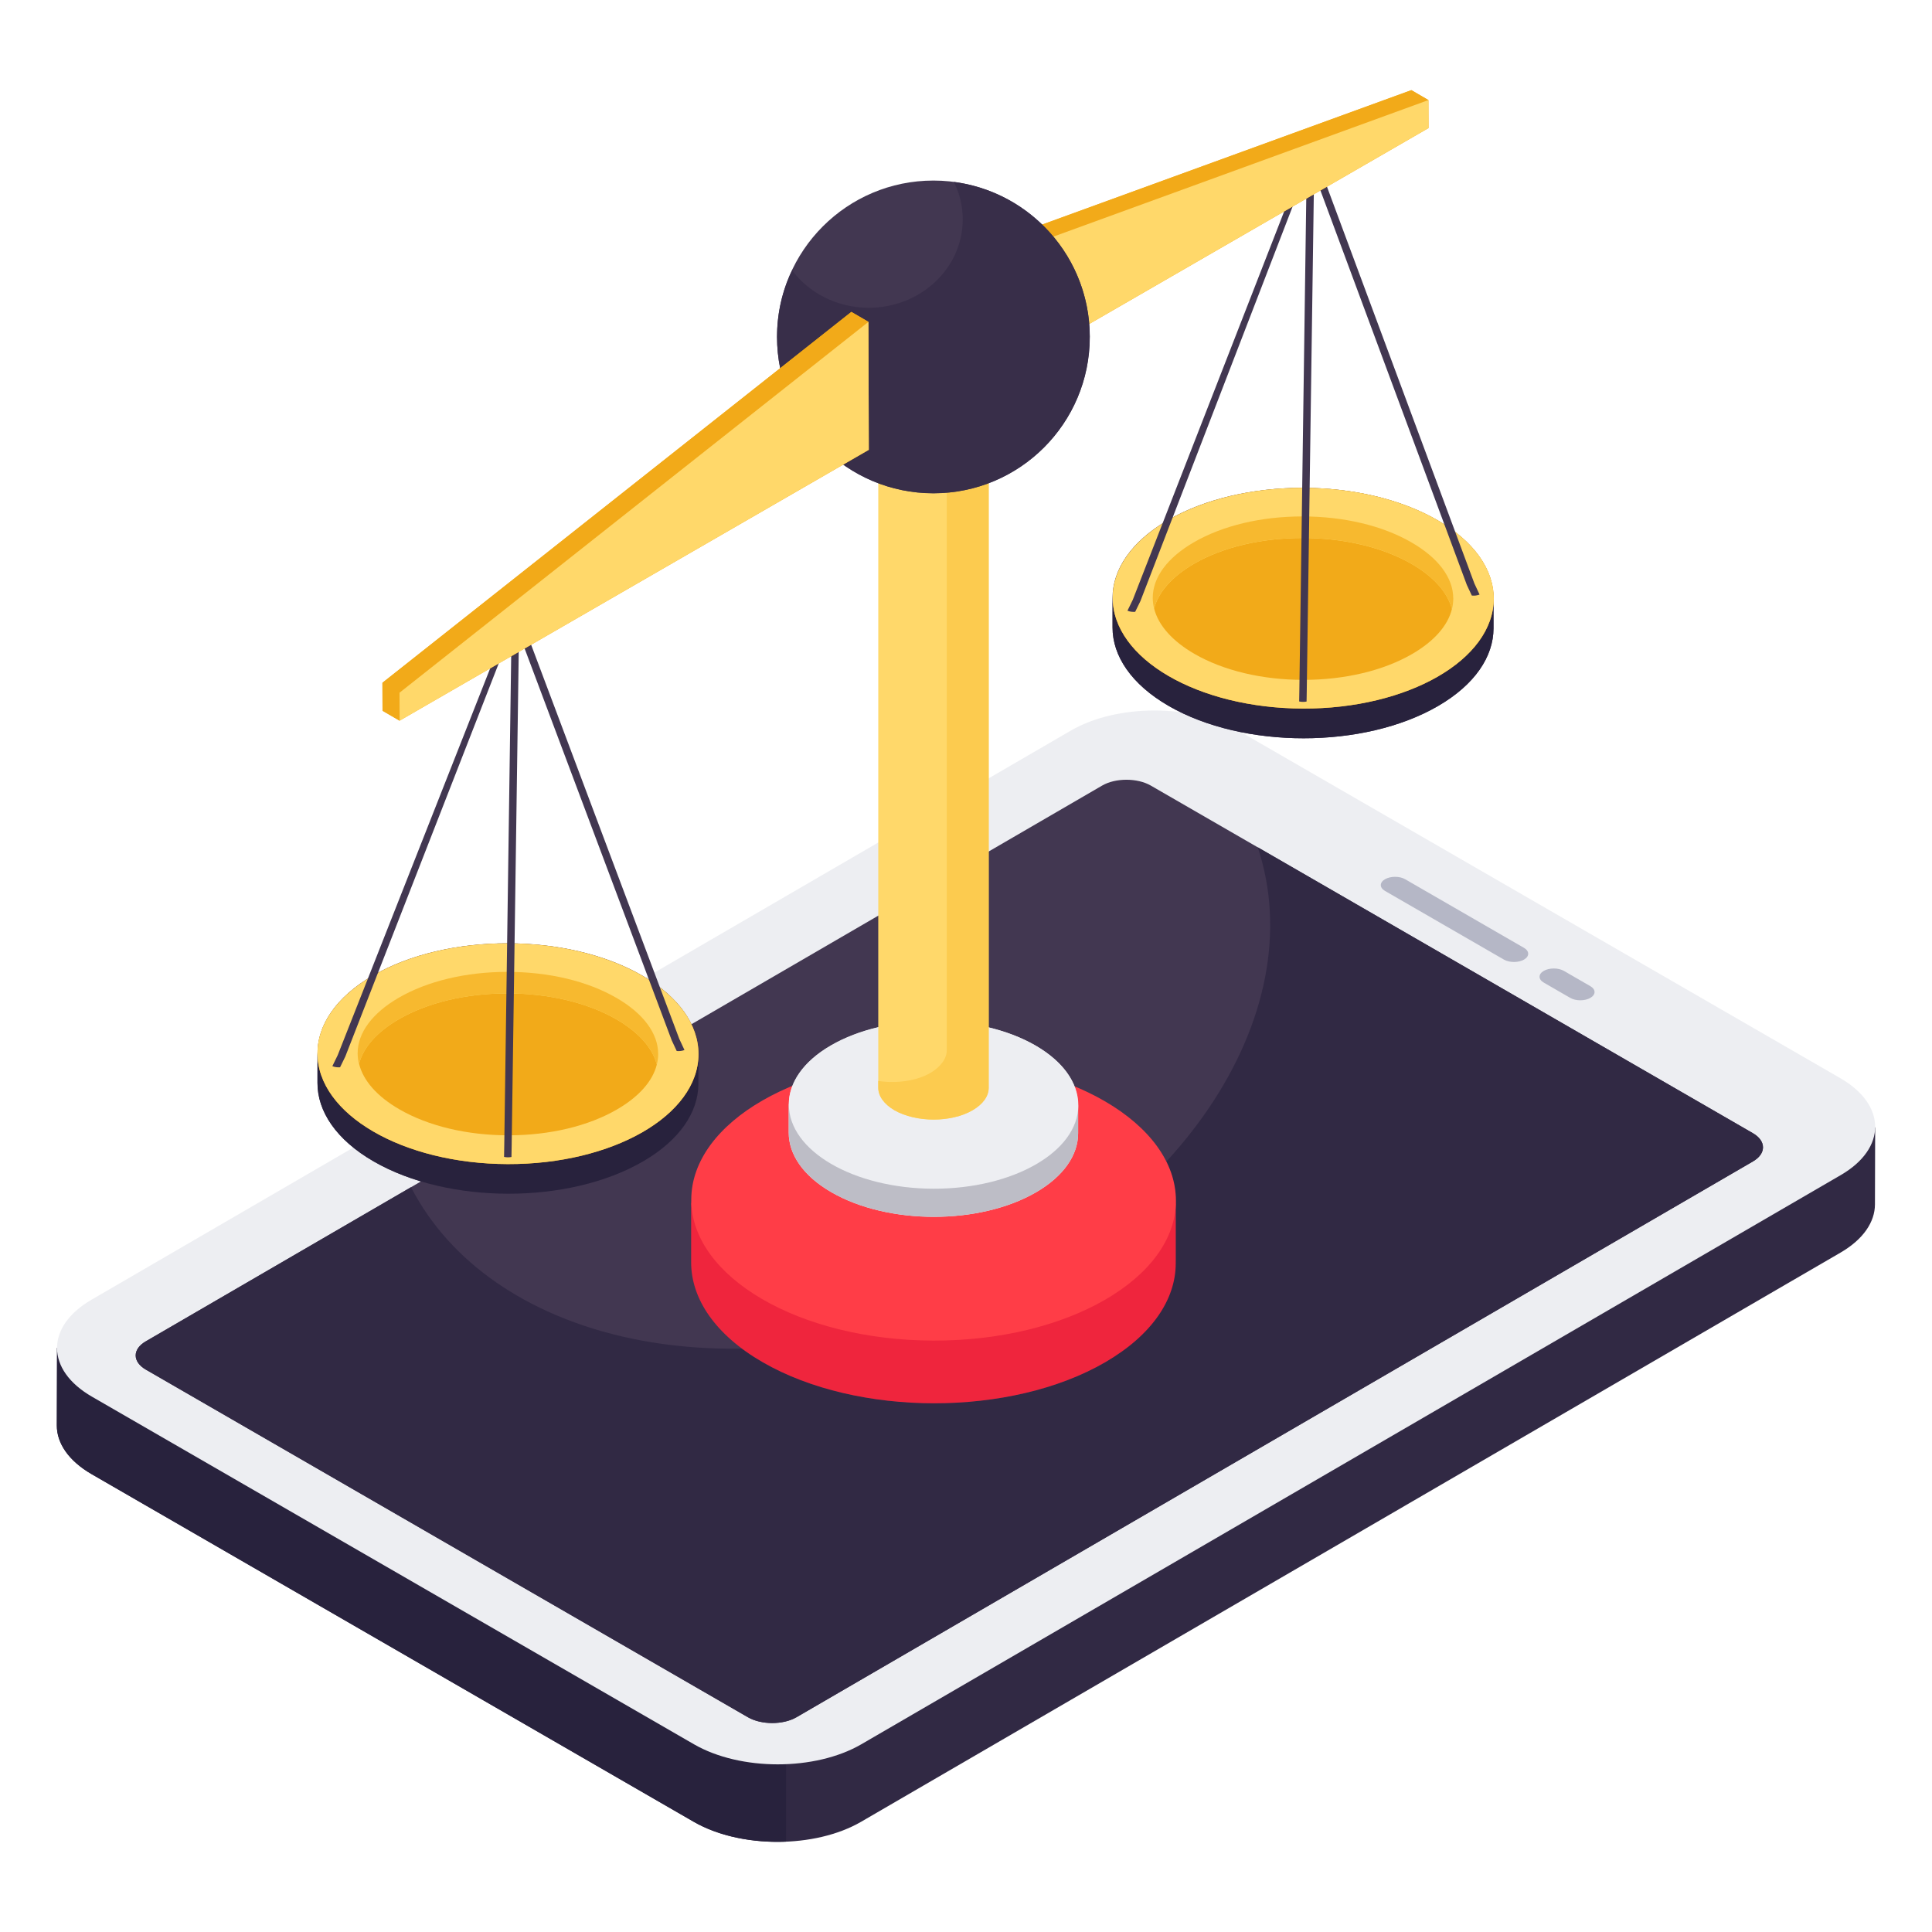 <svg id="Layer_1" enable-background="new 0 0 68 68" viewBox="0 0 68 68" xmlns="http://www.w3.org/2000/svg"><g><g><g><path d="m49.785 39.33-19.641 11.223c-1.622.943-3.488 3.157-5.119 2.215l-16.359-6.547c1.902-2.6-4.22-.063-6.658 1.22l-.008 2.729c-.002.621.408 1.243 1.229 1.717l21.189 12.234c1.632.942 4.268.942 5.891-.001l34.472-20.033c.806-.468 1.209-1.081 1.211-1.695l.008-2.729c-.002.614-15.409-.802-16.215-.334z" fill="#312944"/><path d="m27.667 52.317c-.899.584-1.801.937-2.642.452l-16.359-6.547c1.902-2.6-4.22-.063-6.658 1.22l-.008 2.729c-.002.621.408 1.243 1.229 1.717l21.189 12.234c.892.515 2.085.747 3.248.698v-12.503z" fill="#28223d"/><g><path d="m64.771 37.947c1.632.942 1.639 2.47.018 3.412l-34.472 20.033c-1.622.943-4.259.943-5.891.001l-21.189-12.234c-1.632-.942-1.64-2.469-.018-3.412l34.472-20.033c1.621-.942 4.259-.943 5.891-.001z" fill="#edeef2"/></g><g><g><path d="m61.694 39.884c.474.274.476.719.006.993l-33.664 19.563c-.471.274-1.24.274-1.714-0l-21.189-12.234c-.474-.274-.476-.719-.006-.993l33.664-19.563c.471-.274 1.24-.274 1.714-0z" fill="#423751"/></g><g><path d="m61.7 40.878-33.664 19.562c-.471.274-1.24.274-1.713 0l-21.191-12.234c-.473-.274-.476-.719-.006-.992l9.341-5.429c2.751 5.34 10.887 7.268 18.773 4.269 8.144-3.097 12.998-10.3 11.029-16.233l17.426 10.062c.475.274.476.721.006.994z" fill="#312944"/></g><g><path d="m53.64 33.362c.196.113.197.298.001.412-.195.113-.513.113-.709-0l-4.184-2.416c-.197-.114-.197-.298-.002-.411.196-.114.513-.115.711-.001z" fill="#b5b7c6"/></g><g><path d="m55.975 34.71c.197.114.197.298.001.412-.195.113-.512.114-.709 0l-.932-.538c-.196-.113-.197-.298-.002-.411.196-.114.514-.114.711-.001z" fill="#b5b7c6"/></g></g></g></g><g><g><g><g><g enable-background="new"><path d="m24.582 37.101v1.049c-.002.989-.651 1.974-1.947 2.728-2.61 1.516-6.856 1.516-9.483 0-1.32-.762-1.981-1.765-1.976-2.765v-1.038c0 .005.001.009.001.014-.009-.997.637-1.992 1.945-2.752 2.61-1.516 6.86-1.514 9.483 0 1.32.762 1.981 1.765 1.978 2.765z" fill="#423751"/><g><path d="m24.581 37.101 0 1.05c-.003.988-.652 1.974-1.948 2.727-2.609 1.516-6.855 1.516-9.482 0-1.32-.762-1.981-1.765-1.978-2.766l-0-1.05c-.003 1.001.657 2.003 1.978 2.766 2.627 1.516 6.873 1.516 9.482-0 1.296-.753 1.945-1.739 1.948-2.727z" fill="#28223d"/></g><g><ellipse cx="17.877" cy="37.082" fill="#f2aa19" rx="3.884" ry="6.705" transform="matrix(.003 -1 1 .003 -19.256 54.854)"/><ellipse cx="17.877" cy="37.082" fill="#ffd86a" rx="3.884" ry="6.705" transform="matrix(.003 -1 1 .003 -19.256 54.854)"/><path d="m23.118 37.468c-.144.582-.628 1.131-1.397 1.578-1.011.588-2.37.913-3.826.913s-2.818-.325-3.839-.915c-.784-.453-1.272-1.01-1.418-1.601.148-.578.63-1.123 1.393-1.566 1.011-.588 2.37-.913 3.826-.913 1.456 0 2.819.325 3.839.913.779.451 1.27 1.003 1.421 1.59z" fill="#f2aa19"/><path d="m12.616 37.356c.006.029.016.058.023.087-.001.002-.001.004-.002.006-.008-.031-.015-.062-.021-.093z" fill="#bdbdc6"/><path d="m23.166 37.091c0 .128-.016.256-.048.381-.149-.588-.641-1.143-1.422-1.595-1.019-.588-2.382-.912-3.839-.912-1.455 0-2.814.324-3.825.912-.765.445-1.248.992-1.396 1.573-.031-.124-.048-.25-.048-.376-.001-.719.512-1.414 1.443-1.955 1.012-.588 2.37-.912 3.825-.912 1.457 0 2.82.324 3.839.914.946.546 1.469 1.247 1.47 1.971z" fill="#f7b92f"/><g fill="#d3d3dd"><path d="m23.118 37.468c.011-.04.02-.08.027-.12-.007.042-.016.084-.026.125 0-.002-.002-.003-.002-.005z"/><path d="m23.16 37.225c-.003.041-.008.082-.015.122.007-.04.012-.081.015-.122z"/></g></g></g></g><g fill="#ffd86a"><ellipse cx="23.88" cy="36.78" rx=".215" ry=".371" transform="matrix(.003 -1 1 .003 -12.967 60.556)"/><ellipse cx="11.915" cy="37.353" rx=".215" ry=".371" transform="matrix(.003 -1 1 .003 -25.471 49.162)"/><ellipse cx="17.877" cy="40.519" rx=".215" ry=".371" transform="matrix(.003 -1 1 .003 -22.692 58.281)"/></g><g><g><path d="m18.277 21.609-.268 18.708-.007.405c-.085.017-.177.016-.261-.003l.007-.402.257-18.124-5.852 14.995-.184.377c-.094.007-.191-.005-.271-.04l.188-.386 6.145-15.59c.026-.056.087-.083.146-.07.061.014.103.068.101.129z" fill="#423751"/></g><g><path d="m24.091 36.957c-.082.033-.179.045-.273.035l-.176-.376-5.614-14.954c-.031-.066-.003-.143.063-.174.064-.031.143-.003.174.063l5.644 15.016z" fill="#423751"/></g></g><g><g><g enable-background="new"><path d="m52.567 21.091v1.029c-.004.989-.654 1.974-1.95 2.728-2.608 1.516-6.856 1.516-9.481 0-1.32-.762-1.981-1.765-1.978-2.765v-1.043c0-.989.649-1.978 1.947-2.734 2.61-1.516 6.858-1.514 9.481 0 1.332.767 1.992 1.778 1.981 2.785z" fill="#423751"/><g><path d="m52.566 21.071 0 1.05c-.003.988-.652 1.974-1.948 2.727-2.609 1.516-6.855 1.516-9.482 0-1.32-.762-1.98-1.765-1.978-2.766l-0-1.05c-.003 1.001.657 2.003 1.978 2.766 2.627 1.516 6.873 1.516 9.482-0 1.296-.753 1.945-1.739 1.948-2.727z" fill="#28223d"/></g><g><ellipse cx="45.862" cy="21.052" fill="#f2aa19" rx="3.884" ry="6.705" transform="matrix(.003 -1 1 .003 24.68 66.854)"/><ellipse cx="45.862" cy="21.052" fill="#ffd86a" rx="3.884" ry="6.705" transform="matrix(.003 -1 1 .003 24.68 66.854)"/><path d="m51.102 21.439c-.143.58-.626 1.131-1.395 1.577-1.013.588-2.372.913-3.827.913-1.454 0-2.818-.325-3.837-.913-.78-.451-1.272-1.006-1.421-1.595v-.002c.149-.58.631-1.126 1.395-1.572 1.013-.587 2.37-.911 3.826-.911 1.457 0 2.819.325 3.839.911.78.451 1.272 1.006 1.421 1.592z" fill="#f2aa19"/><path d="m51.151 21.061c0 .128-.016.256-.048.381-.149-.588-.641-1.143-1.422-1.595-1.019-.588-2.382-.912-3.839-.912-1.455 0-2.814.324-3.825.912-.765.445-1.248.992-1.396 1.573-.031-.123-.048-.25-.048-.376-.001-.719.512-1.414 1.443-1.955 1.012-.588 2.37-.912 3.825-.912 1.457 0 2.82.324 3.839.914.946.546 1.469 1.247 1.47 1.971z" fill="#f7b92f"/><path d="m51.102 21.439c.011-.036.02-.07.025-.107-.007.036-.013.074-.023.11 0-.002 0-.002-.002-.003z" fill="#d3d3dd"/></g></g></g><g fill="#ffd86a"><ellipse cx="51.865" cy="20.75" rx=".215" ry=".371" transform="matrix(.003 -1 1 .003 30.968 72.557)"/><ellipse cx="39.9" cy="21.323" rx=".215" ry=".371" transform="matrix(.003 -1 1 .003 18.465 61.163)"/><ellipse cx="45.863" cy="24.489" rx=".215" ry=".371" transform="matrix(.003 -1 1 .003 21.244 70.282)"/></g><g><g><path d="m46.262 5.404-.268 18.883-.007.405c-.085.017-.177.016-.261-.003l.007-.402.257-18.299-5.852 15.17-.184.377c-.094.007-.191-.005-.271-.04l.188-.386 6.145-15.765c.026-.056.087-.083.146-.07.061.014.103.068.101.129z" fill="#423751"/></g><g><path d="m52.076 20.927c-.082.033-.179.045-.273.035l-.176-.376-5.614-15.128c-.031-.066-.003-.143.063-.174.064-.031.143-.003.174.063l5.644 15.191z" fill="#423751"/></g></g></g><g><g enable-background="new"><g><path d="m41.383 42.261v2.215c.003-.897-.837 2.514-2.479 3.468-3.319 1.93-8.721 1.93-12.062 0-1.681-.969-2.521-2.245-2.516-3.519v-2.202c0-1.26.825-2.519 2.476-3.479 3.319-1.93 8.725-1.927 12.062 0 1.681.971 2.521 2.245 2.519 3.517z" fill="#423751"/></g></g></g><g><g enable-background="new"><g><path d="m41.382 42.261 0 2.214c-.004 1.256-.829 2.511-2.478 3.469-3.32 1.929-8.721 1.929-12.062 0-1.68-.97-2.519-2.245-2.516-3.518l-0-2.214c-.004 1.273 3.217.565 4.897 1.535 3.341 1.929 4.547 1.856 7.866-.073 1.649-.958 4.29-.157 4.293-1.413z" fill="#ef253d"/></g><g><ellipse cx="32.853" cy="42.237" fill="#ff3d47" rx="4.941" ry="8.529" transform="matrix(.003 -1 1 .003 -9.476 74.97)"/></g></g></g><path d="m37.946 38.897v.994c-.002.751-.494 1.501-1.478 2.072-1.983 1.154-5.209 1.154-7.205 0-1.003-.578-1.505-1.34-1.503-2.101v-.994c0 .002.002.004.002.007-.002-.751.489-1.505 1.478-2.079 1.981-1.152 5.211-1.149 7.203 0 1.067.616 1.561 1.438 1.492 2.245.004-.049.011-.096.011-.144z" fill="#edeef2"/><g><path d="m37.947 38.898 0.0.994c-.002.75-.495 1.499-1.48 2.072-1.982 1.152-5.208 1.152-7.203 0-1.003-.579-1.505-1.341-1.502-2.101l-0-.994c-.002.76 1.983.261 2.987.84 1.995 1.152 2.642.725 4.624-.428.985-.572 2.573.367 2.575-.383z" fill="#bdbdc6"/></g><g><g enable-background="new"><g><ellipse cx="32.854" cy="38.883" fill="#edeef2" rx="2.95" ry="5.094" transform="matrix(.003 -1 1 .003 -6.122 71.626)"/></g></g></g><g><g><g enable-background="new"><g><path d="m50.28 4.507-16.513 9.535-.013-4.504-.602-.349 16.524-6.015.6.349z" fill="#f2aa19"/></g><g><path d="m33.754 9.538-.602-.35 16.523-6.016.602.35z" fill="#f2aa19"/></g><g><path d="m33.766 14.041-.602-.35-.013-4.503.602.35z" fill="#767d88"/></g><g><path d="m33.754 9.538 16.523-6.016.003.985-16.513 9.534z" fill="#ffd86a"/></g></g></g><g><g enable-background="new"><g><path d="m34.796 11.269 0 27.018c-.001.286-.189.572-.564.79-.756.439-1.986.439-2.747 0-.382-.221-.574-.511-.573-.801l-0-27.018c-.001.29.19.58.573.801.761.439 1.991.439 2.747-0.0.375-.218.563-.504.564-.79z" fill="#ffd86a"/></g><g><path d="m34.8 11.267v27.024c0 .286-.197.571-.571.788-.748.433-1.979.433-2.747 0-.384-.226-.571-.512-.571-.797v-.236c.64.098 1.349 0 1.841-.285.374-.226.571-.512.571-.797v-24.602c.335-.049.65-.148.906-.305.374-.217.571-.502.571-.788z" fill="#fccb4f"/></g><g><ellipse cx="32.854" cy="11.263" fill="#f2aa19" rx="1.125" ry="1.942" transform="matrix(.003 -1 1 .003 21.498 44.085)"/></g></g></g><circle cx="32.854" cy="11.859" fill="#423751" r="5.504"/><path d="m38.354 11.857c0 3.042-2.461 5.503-5.503 5.503-3.032 0-5.503-2.461-5.503-5.503 0-.837.187-1.634.532-2.343.591.797 1.585 1.319 2.697 1.319 1.821 0 3.308-1.388 3.308-3.111 0-.473-.108-.916-.315-1.319 2.707.354 4.785 2.658 4.785 5.454z" fill="#382e49"/><g><g><g enable-background="new"><g><path d="m30.579 15.833-16.515 9.532-.6-.349-.004-.985 16.504-13.054.602.351z" fill="#f2aa19"/></g></g></g></g><g><g><g enable-background="new"><g><path d="m14.065 25.367-.602-.35-.003-.985.602.35z" fill="#f2aa19"/></g><g><path d="m14.063 24.381-.602-.35 16.504-13.052.602.35z" fill="#f2aa19"/></g><g><path d="m30.566 11.329.013 4.503-16.514 9.534-.003-.985z" fill="#ffd86a"/></g></g></g></g></g></g></g></g></g></svg>